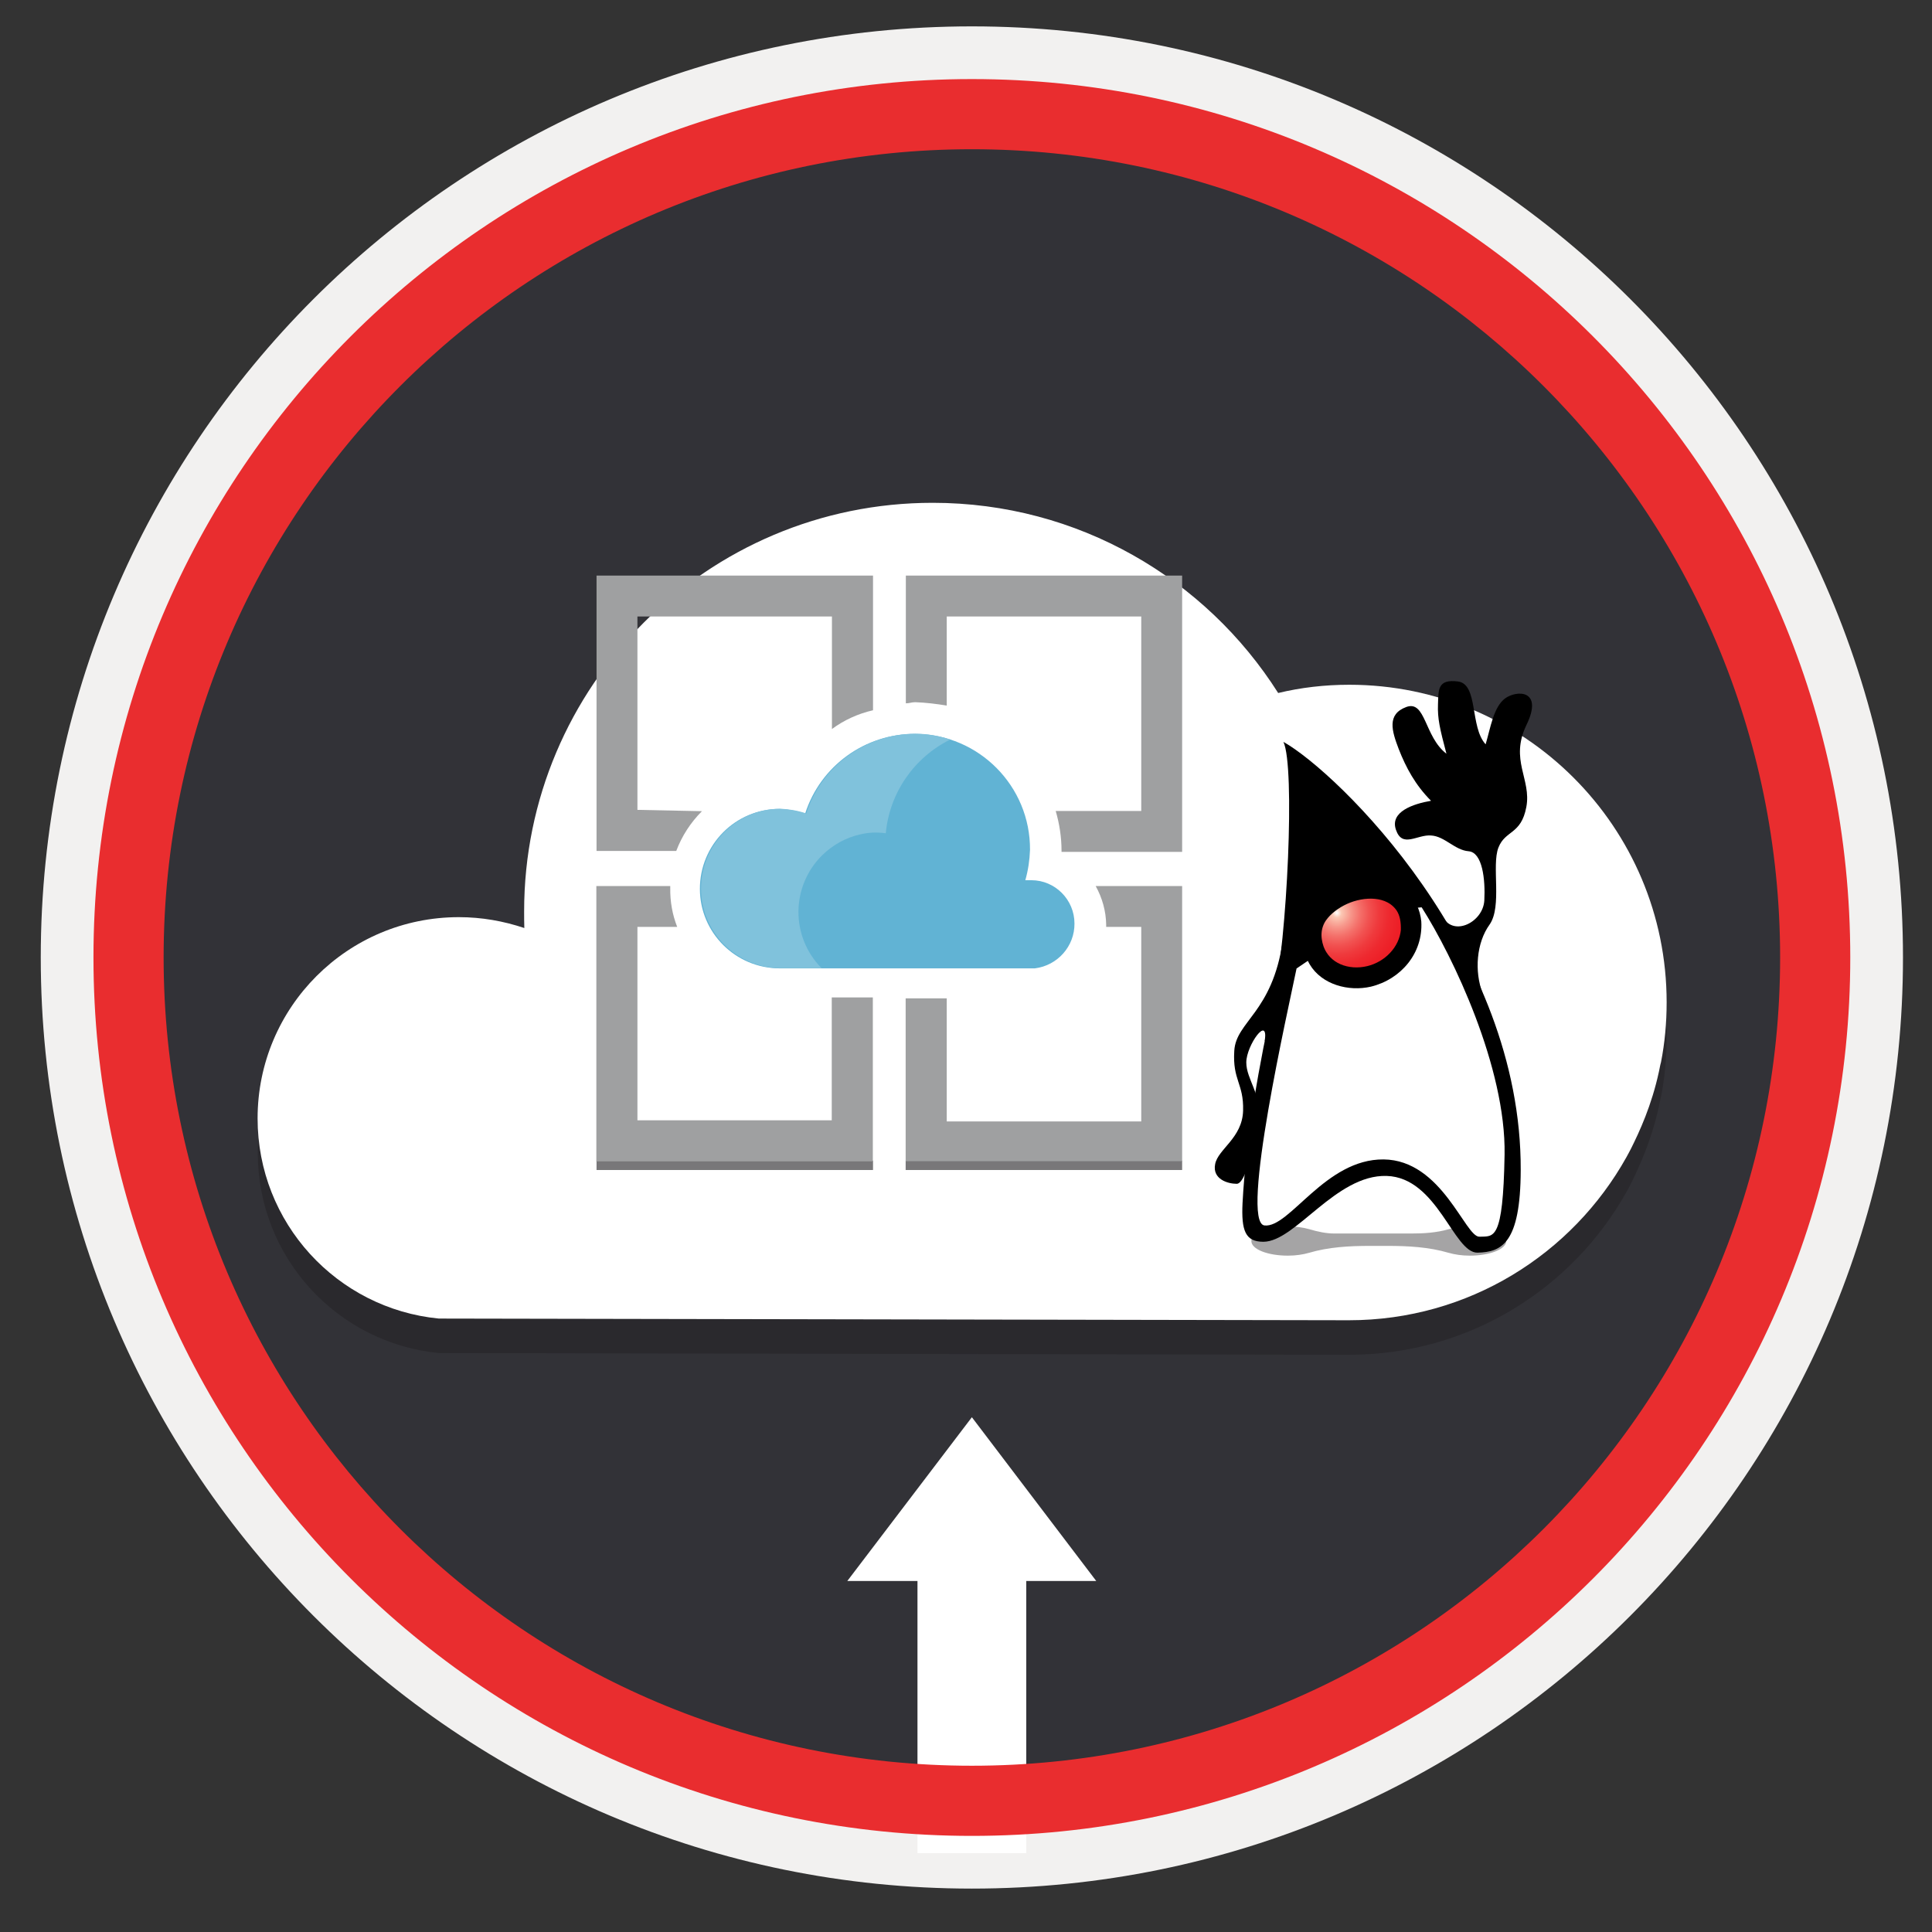 <svg width="103" height="103" viewBox="0 0 103 103" fill="none" xmlns="http://www.w3.org/2000/svg">
<rect x="0" y="0" width="103" height="103" fill="#333333" stroke="none"/>
<path d="M51.813 97.856C25.963 97.856 5.003 76.906 5.003 51.046C5.003 25.186 25.963 4.236 51.813 4.236C77.663 4.236 98.623 25.196 98.623 51.046C98.623 76.896 77.663 97.856 51.813 97.856Z" fill="#323237" stroke="#9B9BA0" stroke-width="0.3" stroke-miterlimit="10"/>
<path fill-rule="evenodd" clip-rule="evenodd" d="M97.713 51.046C97.713 76.396 77.163 96.946 51.813 96.946C26.463 96.946 5.913 76.396 5.913 51.046C5.913 25.696 26.463 5.146 51.813 5.146C77.163 5.146 97.713 25.696 97.713 51.046ZM51.813 1.406C79.233 1.406 101.453 23.626 101.453 51.046C101.453 78.466 79.223 100.686 51.813 100.686C24.393 100.686 2.173 78.456 2.173 51.046C2.173 23.626 24.393 1.406 51.813 1.406Z" fill="#F2F1F0"/>
<path opacity="0.4" d="M88.443 58.976C88.483 58.806 88.503 58.646 88.553 58.476C88.753 57.456 88.853 56.386 88.853 55.286C88.853 45.926 81.263 38.356 71.933 38.356C70.623 38.356 69.343 38.506 68.143 38.796C64.293 32.696 57.483 28.646 49.733 28.646C37.703 28.646 27.953 38.416 27.953 50.426C27.953 50.726 27.953 51.016 27.963 51.316C26.863 50.946 25.693 50.736 24.473 50.736C18.543 50.736 13.743 55.536 13.743 61.466C13.743 67.036 17.973 71.606 23.403 72.136L71.923 72.226C78.303 72.226 83.833 68.706 86.723 63.526C86.803 63.376 86.883 63.236 86.963 63.076C87.403 62.176 88.053 60.776 88.443 58.976Z" fill="#1F1D20"/>
<path d="M88.443 57.126C88.483 56.956 88.503 56.796 88.553 56.626C88.753 55.606 88.853 54.536 88.853 53.436C88.853 44.076 81.263 36.506 71.933 36.506C70.623 36.506 69.343 36.656 68.143 36.946C64.283 30.856 57.483 26.806 49.723 26.806C37.693 26.806 27.943 36.576 27.943 48.586C27.943 48.886 27.943 49.176 27.953 49.476C26.853 49.106 25.683 48.896 24.463 48.896C18.533 48.896 13.733 53.696 13.733 59.626C13.733 65.196 17.963 69.766 23.393 70.296L71.913 70.386C78.293 70.386 83.823 66.866 86.713 61.686C86.793 61.536 86.873 61.396 86.953 61.236C87.403 60.336 88.053 58.936 88.443 57.126Z" fill="white"/>
<path opacity="0.4" d="M78.373 65.382C77.943 65.382 77.553 65.442 77.233 65.532C76.583 65.722 75.893 65.762 75.223 65.762H71.143C70.693 65.762 70.243 65.662 69.803 65.532C69.483 65.442 69.093 65.382 68.663 65.382C67.583 65.382 66.713 65.732 66.713 66.162C66.713 66.602 67.583 66.942 68.663 66.942C69.083 66.942 69.473 66.882 69.783 66.792C70.833 66.482 71.933 66.422 73.033 66.422H73.983C75.073 66.422 76.183 66.482 77.233 66.792C77.553 66.882 77.933 66.942 78.353 66.942C79.433 66.942 80.303 66.592 80.303 66.162C80.323 65.732 79.453 65.382 78.373 65.382Z" fill="#1F1D20"/>
<path fill-rule="evenodd" clip-rule="evenodd" d="M68.423 39.552C69.053 40.872 68.623 50.092 67.893 53.322C67.153 56.562 66.423 60.682 66.243 64.142C66.173 65.612 66.393 66.202 67.353 66.202C69.063 66.202 71.213 62.612 73.923 62.692C76.643 62.772 77.493 66.812 78.773 66.782C80.043 66.752 81.063 66.312 81.073 62.382C81.123 50.662 71.293 41.162 68.423 39.552Z" fill="black"/>
<path fill-rule="evenodd" clip-rule="evenodd" d="M76.943 48.922C77.533 49.932 79.063 49.152 79.133 48.012C79.193 46.882 79.033 45.442 78.293 45.382C77.553 45.322 77.023 44.582 76.293 44.542C75.553 44.482 74.763 45.232 74.423 44.242C74.083 43.272 75.353 42.852 76.293 42.692C75.453 41.852 74.953 40.912 74.573 39.942C74.203 38.972 73.923 38.082 74.973 37.692C76.013 37.312 75.933 39.282 77.113 40.182C76.763 38.852 76.633 38.312 76.663 37.542C76.693 36.772 76.633 36.192 77.733 36.332C78.823 36.482 78.353 38.752 79.203 39.682C79.463 38.802 79.623 37.692 80.243 37.232C80.863 36.782 82.293 36.762 81.383 38.642C80.473 40.522 81.653 41.532 81.373 43.022C81.093 44.512 80.253 44.242 79.883 45.192C79.513 46.152 80.093 48.322 79.413 49.292C78.713 50.262 78.593 51.772 79.043 52.962C77.663 51.672 76.943 48.922 76.943 48.922Z" fill="black"/>
<path fill-rule="evenodd" clip-rule="evenodd" d="M68.383 50.192C67.823 53.992 65.893 54.452 65.803 56.022C65.703 57.602 66.313 57.752 66.273 59.212C66.233 60.672 64.933 61.262 64.783 62.062C64.623 62.862 65.453 63.112 65.933 63.112C66.413 63.112 66.893 61.012 67.083 59.672C67.273 58.332 66.443 57.552 66.443 56.642C66.443 55.722 67.653 54.052 67.423 55.522C68.433 53.932 68.903 51.932 68.383 50.192Z" fill="black"/>
<path fill-rule="evenodd" clip-rule="evenodd" d="M69.123 51.632C68.703 53.692 66.083 65.182 67.413 65.332C68.753 65.482 70.653 61.782 73.763 61.812C76.883 61.842 78.113 65.962 78.873 65.932C79.633 65.902 80.133 66.202 80.213 61.562C80.293 56.922 77.463 50.992 75.793 48.372C73.523 48.512 71.073 50.322 69.123 51.632Z" fill="white"/>
<path d="M75.773 49.132C75.653 47.842 74.693 47.032 73.463 46.842C72.273 46.652 70.973 47.212 70.143 48.052C69.203 48.992 69.173 50.292 69.823 51.412C70.473 52.502 71.903 52.872 73.083 52.602C74.693 52.212 75.873 50.812 75.773 49.132Z" fill="black"/>
<path d="M75.183 49.612C75.073 50.782 74.133 51.722 73.013 51.992C71.823 52.282 70.513 51.822 70.083 50.602C69.873 49.982 69.903 49.342 70.273 48.792C70.593 48.332 71.103 47.962 71.613 47.732C72.653 47.262 74.143 47.202 74.873 48.262C75.143 48.672 75.193 49.142 75.183 49.612Z" fill="url(#paint0_radial)" stroke="black"/>
<path d="M51.813 75.556L58.443 84.286H54.713V98.796H48.913V84.286H45.173L51.813 75.556Z" fill="white"/>
<path opacity="0.6" d="M46.543 61.876H31.803V62.376H46.543V61.876Z" fill="#1F1D20"/>
<path opacity="0.6" d="M63.023 61.876H48.283V62.376H63.023V61.876Z" fill="#1F1D20"/>
<path fill-rule="evenodd" clip-rule="evenodd" d="M44.353 59.726H33.983V49.416H36.103C35.843 48.756 35.723 48.056 35.733 47.356V47.236H31.793V61.916H46.533V53.176H44.343V59.726H44.353Z" fill="#9FA0A1"/>
<path fill-rule="evenodd" clip-rule="evenodd" d="M58.973 49.416H60.843V59.786H50.473V53.226H48.283V61.906H63.023V47.236H58.413C58.763 47.866 58.963 48.576 58.973 49.296V49.416V49.416Z" fill="#9FA0A1"/>
<path fill-rule="evenodd" clip-rule="evenodd" d="M33.983 43.176V32.866H44.353V38.866C45.003 38.386 45.753 38.046 46.543 37.866V30.686H31.803V45.366H36.053C36.353 44.566 36.823 43.846 37.423 43.246L33.983 43.176Z" fill="#9FA0A1"/>
<path fill-rule="evenodd" clip-rule="evenodd" d="M50.473 37.616V32.866H60.843V43.236H56.283C56.483 43.926 56.593 44.636 56.593 45.356V45.416H63.023V30.686H48.293V37.496C48.483 37.496 48.603 37.436 48.793 37.436C49.353 37.456 49.923 37.526 50.473 37.616Z" fill="#9FA0A1"/>
<path fill-rule="evenodd" clip-rule="evenodd" d="M57.283 49.236C57.283 47.966 56.253 46.926 54.983 46.926H54.973H54.663C54.813 46.396 54.893 45.856 54.913 45.306C54.933 41.916 52.193 39.146 48.803 39.126C46.123 39.106 43.743 40.826 42.923 43.376C42.483 43.226 42.013 43.146 41.553 43.126C39.203 43.126 37.313 45.036 37.313 47.386C37.313 49.726 39.213 51.616 41.553 51.626H55.173C56.373 51.476 57.293 50.456 57.283 49.236Z" fill="#61B3D4"/>
<path fill-rule="evenodd" clip-rule="evenodd" d="M43.793 51.606C42.143 49.936 42.163 47.246 43.833 45.596C44.393 45.046 45.093 44.656 45.853 44.486C46.303 44.376 46.773 44.356 47.223 44.426C47.423 42.276 48.723 40.386 50.663 39.426C50.063 39.226 49.423 39.116 48.793 39.116C46.143 39.126 43.793 40.836 42.983 43.366C42.543 43.216 42.073 43.136 41.613 43.116C39.263 43.116 37.373 45.026 37.373 47.376C37.373 49.716 39.273 51.606 41.613 51.616H43.793V51.606Z" fill="#80C2DC"/>
<path fill-rule="evenodd" clip-rule="evenodd" d="M94.903 51.046C94.903 74.846 75.613 94.136 51.813 94.136C28.013 94.136 8.723 74.846 8.723 51.046C8.723 27.246 28.013 7.956 51.813 7.956C75.613 7.956 94.903 27.246 94.903 51.046ZM51.813 4.216C77.673 4.216 98.643 25.186 98.643 51.046C98.643 76.906 77.673 97.876 51.813 97.876C25.953 97.876 4.983 76.906 4.983 51.046C4.983 25.186 25.943 4.216 51.813 4.216Z" fill="#E92D2F"/>
<defs>
<radialGradient id="paint0_radial" cx="0" cy="0" r="1" gradientUnits="userSpaceOnUse" gradientTransform="translate(71.27 48.67) scale(4.094)">
<stop stop-color="white"/>
<stop offset="0.06" stop-color="#FBC8B4"/>
<stop offset="0.071" stop-color="#FBC3B0"/>
<stop offset="0.183" stop-color="#F7978B"/>
<stop offset="0.299" stop-color="#F4716B"/>
<stop offset="0.42" stop-color="#F15251"/>
<stop offset="0.545" stop-color="#EF3A3D"/>
<stop offset="0.678" stop-color="#EE292F"/>
<stop offset="0.822" stop-color="#ED1F27"/>
<stop offset="1" stop-color="#ED1C24"/>
</radialGradient>
</defs>
</svg>
